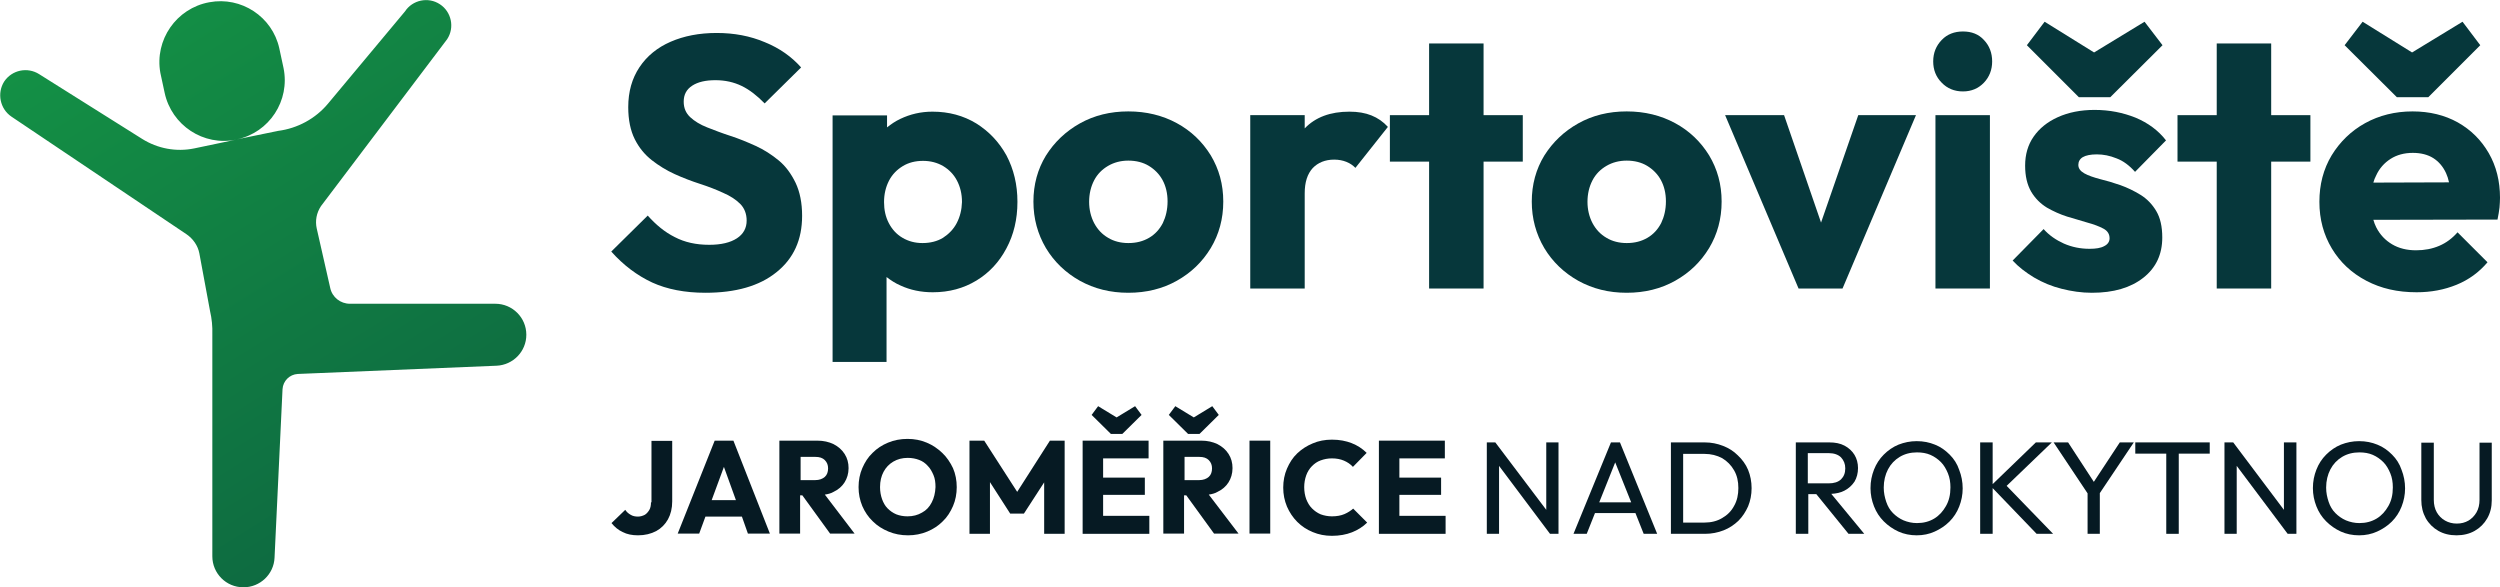 <svg xmlns="http://www.w3.org/2000/svg" xmlns:xlink="http://www.w3.org/1999/xlink" id="sports-water-bottle" x="0px" y="0px" viewBox="0 0 1000.8 235" style="enable-background:new 0 0 1000.8 235;" xml:space="preserve"><style type="text/css">	.st0{fill:url(#SVGID_1_);}	.st1{fill:#06373B;}	.st2{fill:#061A23;}	.st3{fill:url(#SVGID_2_);}	.st4{fill:url(#SVGID_3_);}	.st5{fill:#FFFFFF;}	.st6{fill:#3F54EA;}	.st7{fill:#159946;}</style><g>	<linearGradient id="SVGID_1_" gradientUnits="userSpaceOnUse" x1="29.042" y1="-49.804" x2="345.475" y2="457.865">		<stop offset="0" style="stop-color:#159946"></stop>		<stop offset="1" style="stop-color:#06373B"></stop>	</linearGradient>	<path class="st0" d="M198.3,121.6h-58.2c-3.8,0-7.1-2.6-7.9-6.3l-5.4-23.8c-0.7-3.1-0.1-6.3,1.7-9L179,15.7c3.1-4.7,1.7-11-2.9-14  c-4.7-3.1-11-1.7-14,2.9l-30.8,36.9c-5,6-12.2,9.9-20,10.9l-16.5,3.4c13-2.7,21.4-15.5,18.7-28.6l-1.7-7.9  C109,6.7,96.6-1.5,83.8,0.9c-13.2,2.4-22,15.1-19.6,28.3l1.7,7.9c2.8,13.1,15.6,21.5,28.6,18.8l-16.7,3.5  c-7.2,1.5-14.7,0.1-20.9-3.8L15.7,29.7c-4.7-3-10.9-1.7-14,2.9c-3,4.7-1.7,11,2.9,14.1l70.1,47.1c2.6,1.8,4.5,4.5,5.1,7.6l4.3,23.2  c0.7,3,1,6.1,0.9,9.2v88.9c0,6.8,5.5,12.4,12.4,12.4h0.1c6.6,0,12.1-5.2,12.4-11.8l3.2-67.5c0.2-3.3,2.8-5.9,6.1-6.1l79.6-3.3  c6.6-0.3,11.9-5.7,11.9-12.4C210.7,127.1,205.1,121.6,198.3,121.6z"></path>	<g>		<g>			<path class="st1" d="M311.7,64.2c-2.8-2.3-5.9-4.3-9.2-5.8c-3.3-1.5-6.7-2.9-10.1-4c-3.4-1.1-6.5-2.3-9.3-3.4    c-2.8-1.1-5.1-2.5-6.8-4.1s-2.6-3.6-2.6-6.2c0-2.8,1.1-4.9,3.4-6.4c2.3-1.5,5.4-2.2,9.3-2.2c3.9,0,7.4,0.8,10.5,2.3    c3.1,1.5,6.2,3.9,9.2,7L320.7,27c-3.8-4.3-8.6-7.7-14.5-10.1c-5.9-2.5-12.3-3.7-19.3-3.7c-7,0-13.1,1.2-18.4,3.5    c-5.3,2.3-9.5,5.7-12.5,10.2c-3,4.5-4.5,9.8-4.5,16c0,5.1,0.9,9.4,2.6,12.8c1.7,3.4,4,6.2,6.8,8.4c2.8,2.2,5.9,4.1,9.2,5.6    c3.3,1.5,6.7,2.8,10.1,3.9c3.4,1.1,6.5,2.3,9.3,3.6c2.8,1.2,5.1,2.7,6.8,4.4c1.7,1.7,2.6,4,2.6,6.7c0,3-1.3,5.4-3.9,7.1    c-2.6,1.7-6.3,2.6-11.1,2.6c-5.2,0-9.8-1-13.8-3.1c-4-2-7.5-4.9-10.8-8.6l-14.6,14.4c4.9,5.5,10.4,9.6,16.4,12.4    c5.9,2.7,13.1,4.1,21.3,4.1c12.1,0,21.6-2.7,28.4-8.2c6.9-5.5,10.3-13,10.3-22.6c0-5.2-0.9-9.6-2.6-13.2    C316.7,69.5,314.5,66.5,311.7,64.2z"></path>			<path class="st1" d="M390.8,49.4c-5.1-3.1-10.9-4.7-17.5-4.7c-4.7,0-8.9,1-12.9,2.9c-1.9,0.9-3.7,2.1-5.3,3.4v-4.8h-21.8v98.7    h21.6v-34c1.7,1.3,3.5,2.5,5.6,3.4c3.9,1.8,8.2,2.7,12.9,2.7c6.6,0,12.4-1.6,17.5-4.7c5.1-3.1,9.1-7.4,12-12.9    c2.9-5.4,4.4-11.6,4.4-18.6c0-6.9-1.5-13.1-4.4-18.6C399.9,56.8,395.9,52.6,390.8,49.4z M383,89.3c-1.3,2.5-3.2,4.4-5.5,5.9    c-2.3,1.4-5.1,2.1-8.2,2.1c-3,0-5.6-0.7-8-2.1c-2.4-1.4-4.2-3.4-5.5-5.9c-1.3-2.5-1.9-5.3-1.9-8.4c0-3.2,0.7-6.1,2-8.6    c1.3-2.5,3.2-4.4,5.5-5.8c2.3-1.4,5-2.1,8.1-2.1c3,0,5.7,0.7,8.1,2.1c2.3,1.4,4.2,3.3,5.5,5.8c1.3,2.5,2,5.3,2,8.6    C385,84,384.3,86.8,383,89.3z"></path>			<path class="st1" d="M471.1,49.3c-5.7-3.1-12.2-4.7-19.4-4.7c-7.2,0-13.7,1.6-19.4,4.8c-5.7,3.2-10.2,7.5-13.6,12.9    c-3.3,5.4-5,11.6-5,18.4s1.7,13,5,18.6c3.3,5.5,7.9,9.9,13.6,13.1c5.8,3.2,12.2,4.8,19.4,4.8c7.2,0,13.7-1.6,19.4-4.8    c5.7-3.2,10.2-7.5,13.6-13.1c3.3-5.5,5-11.7,5-18.6s-1.7-13-5-18.5C481.3,56.7,476.8,52.4,471.1,49.3z M465.5,89.3    c-1.3,2.5-3.1,4.5-5.5,5.9c-2.4,1.4-5.1,2.1-8.3,2.1c-3,0-5.8-0.7-8.1-2.1c-2.4-1.4-4.2-3.3-5.6-5.9c-1.3-2.5-2-5.4-2-8.5    c0-3.2,0.7-6.1,2-8.6c1.3-2.5,3.2-4.4,5.6-5.8c2.4-1.4,5.1-2.1,8.1-2.1c3.1,0,5.9,0.7,8.2,2.1c2.3,1.4,4.2,3.3,5.5,5.7    c1.3,2.4,2,5.3,2,8.5C467.4,83.9,466.7,86.8,465.5,89.3z"></path>			<path class="st1" d="M540.2,44.7c-7.6,0-13.6,2.2-17.9,6.7v-5.3h-21.8v69.4h21.8V77.4c0-4.5,1.1-7.8,3.2-10.1    c2.1-2.2,5-3.4,8.6-3.4c1.8,0,3.4,0.3,4.9,0.9s2.6,1.4,3.6,2.4l13-16.4c-1.9-2.1-4.1-3.6-6.6-4.6    C546.5,45.2,543.6,44.7,540.2,44.7z"></path>			<polygon class="st1" points="593.9,17.4 572.1,17.4 572.1,46.1 556.4,46.1 556.4,64.7 572.1,64.7 572.1,115.5 593.9,115.5     593.9,64.7 609.6,64.7 609.6,46.1 593.9,46.1    "></polygon>			<path class="st1" d="M670.6,49.3c-5.7-3.1-12.2-4.7-19.4-4.7c-7.2,0-13.7,1.6-19.4,4.8c-5.7,3.2-10.2,7.5-13.6,12.9    c-3.3,5.4-5,11.6-5,18.4s1.7,13,5,18.6c3.3,5.5,7.9,9.9,13.6,13.1c5.8,3.2,12.2,4.8,19.4,4.8c7.2,0,13.7-1.6,19.4-4.8    c5.7-3.2,10.2-7.5,13.6-13.1c3.3-5.5,5-11.7,5-18.6s-1.7-13-5-18.5C680.8,56.7,676.3,52.4,670.6,49.3z M665,89.3    c-1.3,2.5-3.1,4.5-5.5,5.9c-2.4,1.4-5.1,2.1-8.3,2.1c-3,0-5.8-0.7-8.1-2.1c-2.4-1.4-4.2-3.3-5.6-5.9c-1.3-2.5-2-5.4-2-8.5    c0-3.2,0.7-6.1,2-8.6c1.3-2.5,3.2-4.4,5.6-5.8c2.4-1.4,5.1-2.1,8.1-2.1c3.1,0,5.9,0.7,8.2,2.1c2.3,1.4,4.2,3.3,5.5,5.7    c1.3,2.4,2,5.3,2,8.5C666.9,83.9,666.2,86.8,665,89.3z"></path>			<polygon class="st1" points="729,89.1 714.2,46.1 690.6,46.1 720,115.5 737.6,115.5 767,46.1 743.9,46.1    "></polygon>			<path class="st1" d="M785.8,12.6c-3.4,0-6.3,1.1-8.5,3.4c-2.2,2.3-3.4,5.1-3.4,8.6c0,3.3,1.1,6.2,3.4,8.5    c2.2,2.3,5.1,3.5,8.5,3.5c3.4,0,6.2-1.2,8.4-3.5c2.2-2.3,3.3-5.2,3.3-8.5c0-3.4-1.1-6.3-3.3-8.6    C792.1,13.7,789.3,12.6,785.8,12.6z"></path>			<rect x="774.8" y="46.1" class="st1" width="21.8" height="69.4"></rect>			<polygon class="st1" points="844.8,38.9 865.7,18.1 858.5,8.7 838.3,21 818.5,8.7 811.4,18.1 832.2,38.9    "></polygon>			<path class="st1" d="M833.8,62.9c1.2-0.7,3.1-1.1,5.6-1.1c2.6,0,5.2,0.5,7.9,1.6c2.7,1,5.2,2.9,7.4,5.4l12.4-12.6    c-3.1-4-7.2-7-12.2-9.1c-5-2-10.4-3.1-16.4-3.1c-5.6,0-10.5,1-14.7,2.9c-4.2,1.9-7.4,4.5-9.7,7.8c-2.3,3.3-3.4,7.2-3.4,11.6    c0,4.2,0.8,7.6,2.4,10.4c1.6,2.7,3.7,4.8,6.3,6.4c2.6,1.5,5.3,2.7,8.1,3.6c2.9,0.9,5.6,1.6,8.1,2.4c2.6,0.7,4.7,1.5,6.4,2.4    c1.7,0.9,2.5,2.2,2.5,3.9c0,1.3-0.7,2.4-2.1,3.1c-1.4,0.8-3.4,1.1-5.9,1.1c-3.7,0-7.1-0.7-10.3-2.1c-3.1-1.4-5.9-3.3-8.1-5.8    l-12.4,12.6c2.4,2.6,5.3,4.8,8.6,6.8c3.4,2,7,3.5,11,4.5c3.9,1,8,1.6,12.1,1.6c8.7,0,15.5-2,20.6-6c5.1-4,7.6-9.4,7.6-16.1    c0-4.4-0.8-7.9-2.4-10.6c-1.6-2.7-3.7-4.9-6.3-6.5c-2.6-1.6-5.3-2.9-8.1-3.9c-2.9-1-5.6-1.8-8.1-2.4c-2.6-0.7-4.7-1.4-6.3-2.3    c-1.6-0.9-2.4-2-2.4-3.4C832,64.7,832.6,63.6,833.8,62.9z"></path>			<polygon class="st1" points="909.2,17.4 887.4,17.4 887.4,46.1 871.7,46.1 871.7,64.7 887.4,64.7 887.4,115.5 909.2,115.5     909.2,64.7 924.9,64.7 924.9,46.1 909.2,46.1    "></polygon>			<polygon class="st1" points="972.1,38.9 992.9,18.1 985.8,8.7 965.6,21 945.8,8.7 938.6,18.1 959.5,38.9    "></polygon>			<path class="st1" d="M996.3,61.3c-3-5.2-7.1-9.3-12.4-12.3c-5.2-2.9-11.3-4.4-18.1-4.4c-7,0-13.4,1.6-19,4.7    c-5.6,3.1-10.1,7.5-13.4,12.9c-3.3,5.5-4.9,11.7-4.9,18.6c0,7,1.7,13.2,5,18.7c3.3,5.5,7.9,9.8,13.8,12.9    c5.9,3.1,12.5,4.6,20.1,4.6c5.8,0,11.1-1,16-3c4.9-2,9-5,12.4-9l-12-12c-2.1,2.4-4.5,4.2-7.3,5.4c-2.8,1.2-5.9,1.8-9.3,1.8    c-3.7,0-6.9-0.8-9.6-2.4c-2.7-1.6-4.8-3.8-6.3-6.7c-0.5-1-0.9-2-1.2-3.1l49.7-0.1c0.4-1.8,0.6-3.4,0.8-4.8    c0.1-1.4,0.2-2.7,0.2-3.9C1000.8,72.5,999.3,66.5,996.3,61.3z M957,63.6c2.5-1.6,5.5-2.4,8.9-2.4c3.2,0,6,0.7,8.2,2.1    c2.2,1.4,3.9,3.4,5.1,6c0.5,1.1,0.9,2.3,1.2,3.7l-30.3,0.1c0.3-1,0.6-1.9,1.1-2.8C952.5,67.4,954.5,65.2,957,63.6z"></path>		</g>		<g>			<path class="st2" d="M260.6,201.1c0,1.2-0.2,2.3-0.7,3.1c-0.5,0.8-1.1,1.5-1.8,1.9c-0.8,0.4-1.7,0.7-2.7,0.7    c-1.1,0-2.1-0.2-2.9-0.7c-0.9-0.5-1.6-1.1-2.2-2l-5.5,5.3c1.2,1.5,2.7,2.8,4.5,3.6c1.7,0.9,3.8,1.3,6.1,1.3    c2.8,0,5.2-0.6,7.3-1.7c2-1.1,3.6-2.7,4.7-4.7c1.1-2,1.7-4.4,1.7-7.2v-24.2h-8.3V201.1z"></path>			<path class="st2" d="M286.1,176.4l-14.8,37.2h8.6l2.5-6.8H297l2.4,6.8h8.8l-14.6-37.2H286.1z M284.9,200.2l4.9-13.3l4.8,13.3    H284.9z"></path>			<path class="st2" d="M333.7,196.9c1.9-0.9,3.4-2.2,4.4-3.8s1.6-3.5,1.6-5.7c0-2.1-0.5-4-1.6-5.7c-1.1-1.7-2.5-2.9-4.4-3.9    c-1.9-0.9-4-1.4-6.5-1.4h-6.9h-2h-6.3v37.2h8.3v-15.3h0.9l11.1,15.3h9.8L330.2,198C331.5,197.8,332.7,197.5,333.7,196.9z     M320.4,182.9h6c1.7,0,2.9,0.4,3.8,1.3c0.9,0.9,1.3,2,1.3,3.3c0,1.4-0.4,2.6-1.3,3.4s-2.2,1.3-3.8,1.3h-5.9V182.9z"></path>			<path class="st2" d="M377.2,181.3c-1.8-1.7-3.8-3.1-6.2-4.1c-2.4-1-4.9-1.5-7.7-1.5c-2.8,0-5.4,0.5-7.8,1.5    c-2.4,1-4.4,2.3-6.2,4.1c-1.8,1.7-3.1,3.8-4.1,6.1s-1.5,4.9-1.5,7.6c0,2.7,0.5,5.2,1.5,7.6c1,2.3,2.4,4.4,4.2,6.1    c1.8,1.8,3.9,3.1,6.3,4.1c2.4,1,5,1.5,7.8,1.5c2.7,0,5.3-0.5,7.7-1.5s4.4-2.3,6.2-4.1c1.8-1.7,3.1-3.8,4.1-6.1    c1-2.3,1.5-4.9,1.5-7.6c0-2.7-0.5-5.3-1.5-7.6C380.4,185.1,379,183,377.2,181.3z M373,201.1c-0.9,1.8-2.2,3.2-3.9,4.1    c-1.7,1-3.6,1.5-5.8,1.5c-1.7,0-3.2-0.3-4.5-0.8c-1.4-0.6-2.5-1.4-3.5-2.4c-1-1-1.7-2.3-2.2-3.7c-0.5-1.4-0.8-3-0.8-4.8    c0-2.4,0.5-4.4,1.4-6.1s2.2-3.1,3.9-4.1c1.7-1,3.6-1.5,5.8-1.5c1.7,0,3.2,0.3,4.5,0.8c1.4,0.5,2.5,1.3,3.5,2.4    c1,1,1.7,2.3,2.3,3.7s0.8,3,0.8,4.8C374.4,197.3,373.9,199.4,373,201.1z"></path>			<polygon class="st2" points="407.2,196.9 394,176.4 388.1,176.4 388.1,213.7 396.3,213.7 396.3,193 404.4,205.6 409.9,205.6     418,193.1 418,213.7 426.2,213.7 426.2,176.4 420.3,176.4    "></polygon>			<polygon class="st2" points="441.6,198.1 458.3,198.1 458.3,191.2 441.6,191.2 441.6,183.5 459.8,183.5 459.8,176.4 441.6,176.4     439.7,176.4 433.4,176.4 433.4,213.7 439.7,213.7 441.6,213.7 460.1,213.7 460.1,206.5 441.6,206.5    "></polygon>			<polygon class="st2" points="449.3,173.7 457,166.1 454.4,162.6 447,167.1 439.6,162.6 437,166.1 444.7,173.7    "></polygon>			<path class="st2" d="M487.4,196.9c1.9-0.9,3.4-2.2,4.4-3.8s1.6-3.5,1.6-5.7c0-2.1-0.5-4-1.6-5.7c-1.1-1.7-2.5-2.9-4.4-3.9    c-1.9-0.9-4-1.4-6.5-1.4h-6.9h-2h-6.3v37.2h8.3v-15.3h0.9l11.1,15.3h9.8L483.9,198C485.2,197.8,486.4,197.5,487.4,196.9z     M474.1,182.9h6c1.7,0,2.9,0.4,3.8,1.3c0.9,0.9,1.3,2,1.3,3.3c0,1.4-0.4,2.6-1.3,3.4s-2.2,1.3-3.8,1.3h-5.9V182.9z"></path>			<polygon class="st2" points="480.2,173.7 487.9,166.1 485.3,162.6 477.9,167.1 470.5,162.6 467.9,166.1 475.6,173.7    "></polygon>			<rect x="500.2" y="176.4" class="st2" width="8.3" height="37.2"></rect>			<path class="st2" d="M538.2,205.8c-1.4,0.6-3.1,0.9-5,0.9c-1.6,0-3.1-0.3-4.5-0.8c-1.4-0.6-2.5-1.4-3.5-2.4c-1-1-1.7-2.2-2.3-3.7    c-0.5-1.4-0.8-3-0.8-4.8c0-1.7,0.3-3.3,0.8-4.7c0.5-1.4,1.3-2.7,2.3-3.7c1-1,2.1-1.8,3.5-2.3c1.4-0.5,2.8-0.8,4.5-0.8    c1.8,0,3.4,0.3,4.8,0.9c1.4,0.6,2.6,1.4,3.6,2.5l5.5-5.6c-1.7-1.7-3.7-3-6-3.9s-4.9-1.4-7.9-1.4c-2.8,0-5.4,0.5-7.7,1.5    c-2.4,1-4.4,2.3-6.2,4c-1.8,1.7-3.1,3.8-4.1,6.1c-1,2.3-1.5,4.9-1.5,7.6c0,2.7,0.5,5.2,1.5,7.6c1,2.3,2.4,4.4,4.1,6.1    c1.8,1.8,3.8,3.1,6.2,4.1c2.4,1,4.9,1.5,7.7,1.5c3,0,5.7-0.5,8-1.4s4.4-2.2,6.1-3.9l-5.6-5.6    C540.8,204.4,539.6,205.2,538.2,205.8z"></path>			<polygon class="st2" points="560.2,198.1 576.9,198.1 576.9,191.2 560.2,191.2 560.2,183.5 578.4,183.5 578.4,176.4 560.2,176.4     558.3,176.4 552,176.4 552,213.7 558.3,213.7 560.2,213.7 578.7,213.7 578.7,206.5 560.2,206.5    "></polygon>			<polygon class="st2" points="619,204.1 598.6,177.1 595.2,177.1 595.2,213.7 600.1,213.7 600.1,186.5 620.5,213.7 623.9,213.7     623.9,177.1 619,177.1    "></polygon>			<path class="st2" d="M644.9,177.1l-15,36.6h5.3l3.3-8.3h16.2l3.3,8.3h5.4l-14.9-36.6H644.9z M640.2,201.1l6.4-16l6.4,16H640.2z"></path>			<path class="st2" d="M695.7,182.3c-1.7-1.7-3.6-2.9-5.9-3.8c-2.3-0.9-4.7-1.4-7.4-1.4h-8.6h-1.6h-3.3v36.6h3.3h1.7h8.7    c2.6,0,5.1-0.5,7.4-1.4c2.3-0.9,4.2-2.2,5.9-3.8c1.7-1.7,2.9-3.6,3.9-5.8c0.9-2.2,1.4-4.6,1.4-7.3c0-2.6-0.5-5.1-1.4-7.3    S697.4,183.9,695.7,182.3z M694.2,202.5c-1.1,2.1-2.7,3.7-4.8,4.9c-2,1.2-4.4,1.8-7.1,1.8h-8.5v-27.5h8.5c2.7,0,5,0.6,7.1,1.7    c2,1.2,3.6,2.8,4.8,4.9c1.2,2.1,1.7,4.4,1.7,7.1C695.9,198,695.4,200.4,694.2,202.5z"></path>			<path class="st2" d="M738.4,196.4c1.7-0.9,3-2.1,4-3.6c0.9-1.5,1.4-3.4,1.4-5.4c0-2-0.5-3.8-1.4-5.3c-0.9-1.5-2.3-2.8-4-3.7    c-1.7-0.9-3.7-1.3-6.1-1.3h-8.5h-1.6h-3.3v36.6h5v-15.9h3.2l12.9,15.9h6.3l-13.2-16C735.1,197.6,736.9,197.2,738.4,196.4z     M723.8,181.4h8.3c2.1,0,3.8,0.6,4.9,1.7c1.1,1.2,1.7,2.6,1.7,4.4c0,1.9-0.6,3.3-1.7,4.4c-1.2,1.1-2.8,1.6-5,1.6h-8.3V181.4z"></path>			<path class="st2" d="M780.5,182c-1.7-1.7-3.6-3.1-5.9-4c-2.2-0.9-4.6-1.4-7.3-1.4c-2.6,0-5,0.5-7.3,1.4c-2.2,0.9-4.2,2.3-5.9,4    c-1.7,1.7-3,3.7-3.9,6s-1.4,4.7-1.4,7.4c0,2.6,0.5,5,1.4,7.3c0.9,2.3,2.2,4.3,3.9,6c1.7,1.7,3.7,3.1,5.9,4.1    c2.2,1,4.7,1.5,7.3,1.5c2.6,0,5-0.5,7.2-1.5c2.2-1,4.2-2.3,5.9-4c1.7-1.7,3-3.7,3.9-6c0.9-2.3,1.4-4.7,1.4-7.3    c0-2.6-0.5-5.1-1.4-7.4C783.5,185.7,782.2,183.7,780.5,182z M779,202.6c-1.2,2.1-2.7,3.8-4.7,5c-2,1.2-4.3,1.8-6.9,1.8    c-1.9,0-3.7-0.4-5.4-1.1c-1.6-0.7-3-1.7-4.2-2.9c-1.2-1.2-2.1-2.7-2.7-4.5s-1-3.6-1-5.7c0-2.7,0.6-5.2,1.7-7.3s2.7-3.8,4.7-5    c2-1.2,4.3-1.8,6.9-1.8c2,0,3.8,0.3,5.4,1c1.6,0.7,3,1.7,4.2,2.9s2.1,2.8,2.8,4.5c0.7,1.7,1,3.6,1,5.6    C780.8,198.1,780.2,200.5,779,202.6z"></path>			<polygon class="st2" points="821.4,177.1 815,177.1 797.7,193.8 797.7,177.1 792.7,177.1 792.7,213.7 797.7,213.7 797.7,195.4     815.3,213.7 821.9,213.7 803.3,194.5    "></polygon>			<polygon class="st2" points="848.6,177.1 838.2,192.9 827.9,177.1 822.1,177.1 835.7,197.5 835.7,213.7 840.6,213.7 840.6,197.4     854.2,177.1    "></polygon>			<polygon class="st2" points="854.8,181.6 867.2,181.6 867.2,213.7 872.2,213.7 872.2,181.6 884.6,181.6 884.6,177.1 854.8,177.1        "></polygon>			<polygon class="st2" points="914.3,204.1 894,177.1 890.5,177.1 890.5,213.7 895.4,213.7 895.4,186.5 915.8,213.7 919.3,213.7     919.3,177.1 914.3,177.1    "></polygon>			<path class="st2" d="M957.6,182c-1.7-1.7-3.6-3.1-5.9-4c-2.2-0.9-4.6-1.4-7.3-1.4c-2.6,0-5,0.5-7.3,1.4c-2.2,0.9-4.2,2.3-5.9,4    c-1.7,1.7-3,3.7-3.9,6s-1.4,4.7-1.4,7.4c0,2.6,0.5,5,1.4,7.3c0.9,2.3,2.2,4.3,3.9,6c1.7,1.7,3.7,3.1,5.9,4.1    c2.2,1,4.7,1.5,7.3,1.5c2.6,0,5-0.5,7.2-1.5c2.2-1,4.2-2.3,5.9-4c1.7-1.7,3-3.7,3.9-6c0.9-2.3,1.4-4.7,1.4-7.3    c0-2.6-0.5-5.1-1.4-7.4C960.6,185.7,959.3,183.7,957.6,182z M956.1,202.6c-1.2,2.1-2.7,3.8-4.7,5c-2,1.2-4.3,1.8-6.9,1.8    c-1.9,0-3.7-0.4-5.4-1.1c-1.6-0.7-3-1.7-4.2-2.9c-1.2-1.2-2.1-2.7-2.7-4.5s-1-3.6-1-5.7c0-2.7,0.6-5.2,1.7-7.3s2.7-3.8,4.7-5    c2-1.2,4.3-1.8,6.9-1.8c2,0,3.8,0.3,5.4,1c1.6,0.7,3,1.7,4.2,2.9s2.1,2.8,2.8,4.5c0.7,1.7,1,3.6,1,5.6    C957.9,198.1,957.3,200.5,956.1,202.6z"></path>			<path class="st2" d="M992.6,177.1v23c0,1.9-0.4,3.6-1.2,5c-0.8,1.4-1.9,2.5-3.2,3.3c-1.4,0.8-2.9,1.2-4.7,1.2    c-1.7,0-3.3-0.4-4.7-1.2c-1.4-0.8-2.5-1.9-3.3-3.3c-0.8-1.4-1.2-3.1-1.2-5v-22.9h-5v23c0,2.7,0.6,5.1,1.8,7.3    c1.2,2.1,2.9,3.8,5,5s4.5,1.8,7.3,1.8c2.7,0,5.2-0.6,7.3-1.8s3.8-2.9,5-5c1.2-2.1,1.8-4.5,1.8-7.2v-23.1H992.6z"></path>		</g>	</g></g></svg>